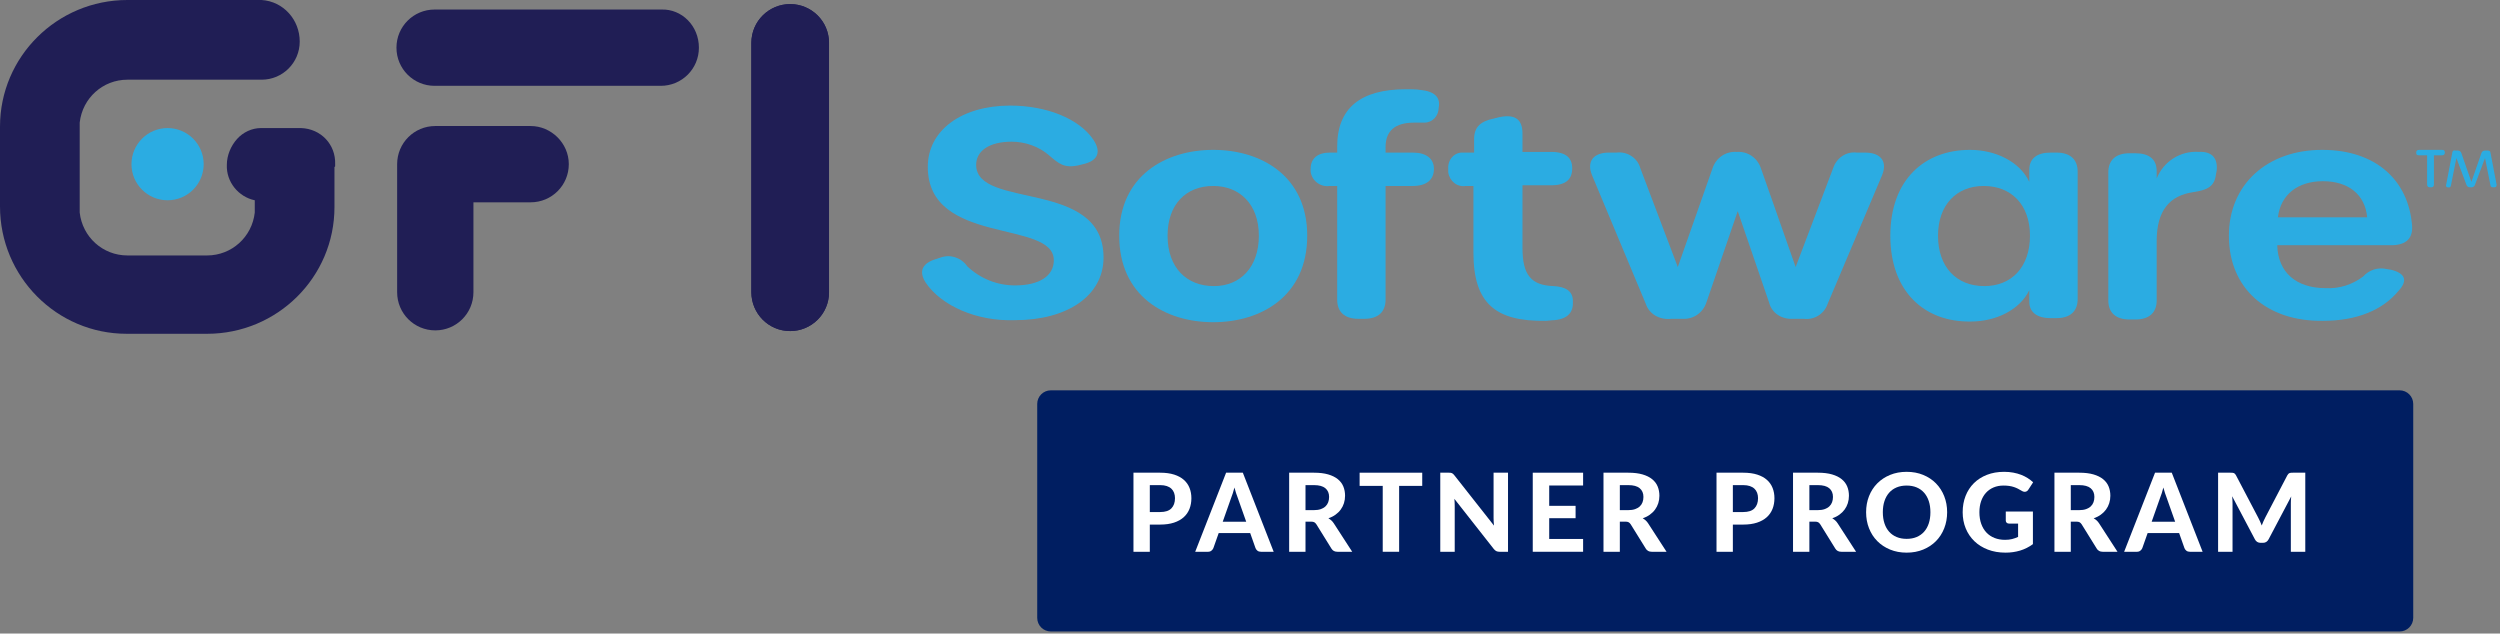 <?xml version="1.0" encoding="UTF-8"?>
<svg width="367px" height="93px" viewBox="0 0 367 93" version="1.1" xmlns="http://www.w3.org/2000/svg" xmlns:xlink="http://www.w3.org/1999/xlink">
    <rect x="0" y="0" width="367" height="93" fill="#808080" stroke="none"/>
    <title>Group 50</title>
    <g id="Page-1" stroke="none" stroke-width="1" fill="none" fill-rule="evenodd">
        <g id="3-copy-4" transform="translate(-70, -55)">
            <g id="Group-50" transform="translate(70, 55)">
                <path d="M154.263,92.7 L352.263,92.7 C353.367,92.7 354.263,91.805 354.263,90.7 L354.263,59.3 C354.263,58.195 353.367,57.3 352.263,57.3 L154.263,57.3 C153.158,57.3 152.263,58.195 152.263,59.3 L152.263,90.7 C152.263,91.805 153.158,92.7 154.263,92.7 Z" id="Fill-34" fill="#001E61"></path>
                <g id="gfibronzepartner_EN_GEN" fill-rule="nonzero">
                    <g id="Layer_1-2">
                        <circle id="Oval" fill="#2BACE2" cx="24.6" cy="24.1" r="5.3"></circle>
                        <path d="M49.2,24.4 C49.2,24.3 49.2,24.2 49.2,24.1 C49.3,21.2 47.1,18.9 44.2,18.8 L43.4,18.8 C43.4,18.8 43.4,18.8 43.3,18.8 L43.3,18.8 C43.3,18.8 43.3,18.8 43.2,18.8 L38.3,18.8 C37,18.8 35.7,19.4 34.8,20.4 C33.9,21.4 33.3,22.8 33.3,24.2 C33.2,26.7 35,28.9 37.4,29.4 L37.4,31.2 L37.4,31.2 C37,34.8 34,37.5 30.4,37.5 L18.7,37.5 C15.1,37.5 12.1,34.8 11.7,31.2 L11.7,31.2 L11.7,18 L11.7,18 C12.1,14.4 15.1,11.7 18.7,11.7 L24.2,11.7 C24.3,11.7 24.5,11.7 24.6,11.7 L38.4,11.7 C41.5,11.7 44,9.2 44,6.1 C44,6.1 44,6.1 44,6.1 C44,2.9 41.6,0.2 38.4,0 L18.7,0 C8.4,0 -1.0658141e-14,8.3 -1.0658141e-14,18.6 C-1.0658141e-14,18.6 -1.0658141e-14,18.6 -1.0658141e-14,18.6 L-1.0658141e-14,30.3 C-1.0658141e-14,40.6 8.3,49 18.6,49 C18.6,49 18.6,49 18.6,49 L30.4,49 C40.7,49 49.1,40.7 49.1,30.4 C49.1,30.4 49.1,30.4 49.1,30.4 C49.1,30.4 49.1,27.8 49.1,24.5 C49.2,24.5 49.2,24.4 49.2,24.4 Z" id="Path" fill="#201E55"></path>
                        <path d="M121.7,6.3 L121.7,42.9 C121.7,46.1 119.1,48.6 116,48.6 C112.8,48.6 110.3,46 110.3,42.9 L110.3,6.3 C110.3,3.1 112.9,0.6 116,0.6 C119.1,0.6 121.7,3.1 121.7,6.3 Z" id="Path" fill="#201E55"></path>
                        <path d="M102.6,7 C102.6,10.1 100.1,12.6 97,12.6 C97,12.6 97,12.6 97,12.6 L63.8,12.6 C60.7,12.6 58.2,10.1 58.2,7 C58.2,3.9 60.7,1.4 63.8,1.4 C63.8,1.4 63.8,1.4 63.9,1.4 L97.1,1.4 C100.1,1.3 102.6,3.8 102.6,7 C102.6,7 102.6,7 102.6,7 Z" id="Path" fill="#201E55"></path>
                        <path d="M83.5,24.1 C83.5,27.2 81,29.7 77.9,29.7 C77.9,29.7 77.9,29.7 77.9,29.7 L69.5,29.7 L69.5,42.9 C69.5,46 67,48.5 63.9,48.5 C60.8,48.5 58.3,46 58.3,42.9 C58.3,42.9 58.3,42.9 58.3,42.9 L58.3,24.1 C58.3,21 60.8,18.5 63.9,18.5 C63.9,18.5 63.9,18.5 63.9,18.5 L77.9,18.5 C80.9,18.5 83.5,21 83.5,24.1 Z" id="Path" fill="#201E55"></path>
                        <path d="M135.9,41.5 C134.8,39.8 135.4,38.6 137.5,38 L138.1,37.8 C139.5,37.3 141.1,37.8 142,39.1 C143.9,40.9 146.4,41.9 149,41.9 C152.6,41.9 154.7,40.5 154.7,38.2 C154.7,32.2 136.2,36.1 136.2,24.5 C136.2,19.1 141.2,15.5 148.3,15.5 C153.6,15.5 158.4,17.4 160.5,20.5 C161.7,22.3 161.2,23.6 159,24.1 L158.2,24.3 C156.2,24.7 155.4,24 154,22.8 C152.5,21.5 150.5,20.8 148.5,20.8 C145.3,20.8 143.3,22.1 143.3,24.2 C143.3,30.8 162,26.2 162,37.8 C162,43.4 156.7,47 149,47 C143.4,47.2 138.2,44.9 135.9,41.5 Z" id="Path" fill="#2BACE2"></path>
                        <path d="M164.3,34.6 C164.3,25.8 171.1,22 178.1,22 C185.1,22 191.9,25.8 191.9,34.6 C191.9,43.5 185.1,47.3 178.1,47.3 C171.1,47.3 164.3,43.5 164.3,34.6 Z M184.8,34.6 C184.8,30 182,27.3 178.1,27.3 C174.1,27.3 171.4,30 171.4,34.6 C171.4,39.3 174.2,42 178.2,42 C182.1,42 184.8,39.2 184.8,34.6 L184.8,34.6 Z" id="Shape" fill="#2BACE2"></path>
                        <path d="M199.4,46.8 C197.4,46.8 196.3,45.8 196.3,44 L196.3,27.3 L195.2,27.3 C193.9,27.5 192.6,26.6 192.4,25.2 C192.4,25.1 192.4,24.9 192.4,24.8 C192.4,23.2 193.5,22.4 195.2,22.4 L196.3,22.4 L196.3,21.5 C196.3,15.9 199.7,13.1 206.4,13.1 C207.1,13.1 207.9,13.1 208.5,13.2 C210.6,13.4 211.5,14.3 211.2,15.8 C211.2,17 210.3,18 209.1,18 C209,18 208.8,18 208.7,18 C208.3,18 208,18 207.6,18 C204.8,18 203.4,19.2 203.4,21.6 L203.4,22.4 L207.4,22.4 C209.4,22.4 210.5,23.3 210.5,24.8 C210.5,26.4 209.4,27.3 207.4,27.3 L203.4,27.3 L203.4,44 C203.4,45.8 202.3,46.8 200.3,46.8 L199.4,46.8 L199.4,46.8 Z" id="Path" fill="#2BACE2"></path>
                        <path d="M216.3,37.1 L216.3,27.3 L215.2,27.3 C213.9,27.5 212.8,26.6 212.6,25.3 C212.6,25.1 212.6,25 212.6,24.8 C212.5,23.6 213.3,22.5 214.5,22.4 C214.7,22.4 214.8,22.4 215,22.4 L216.4,22.4 L216.4,20.4 C216.4,18.7 217.3,17.8 219.3,17.4 L220.1,17.2 C222.5,16.7 223.5,17.6 223.5,19.6 L223.5,22.3 L227.7,22.3 C229.9,22.3 230.8,23.2 230.8,24.7 C230.8,26.3 229.9,27.2 227.7,27.2 L223.5,27.2 L223.5,36.4 C223.5,40.4 224.8,41.9 228.1,42 C229.8,42.1 230.9,42.7 230.9,44.2 C231,45.8 230.2,46.8 228.2,47 C227.7,47 227.3,47.1 226.9,47.1 C219.6,47.2 216.3,44.6 216.3,37.1 Z" id="Path" fill="#2BACE2"></path>
                        <path d="M241.6,44.6 L233.7,25.7 C232.9,23.7 233.9,22.4 236.2,22.4 L237.3,22.4 C238.9,22.2 240.4,23.2 240.8,24.7 L246.3,39.2 L251.4,24.7 C251.9,23.2 253.3,22.2 254.9,22.3 L255,22.3 C256.6,22.2 258,23.2 258.5,24.7 L263.6,39.2 L269.1,24.7 C269.6,23.2 271,22.2 272.6,22.4 L273.8,22.4 C276.1,22.4 277.1,23.7 276.3,25.7 L268.3,44.6 C267.8,46.1 266.3,47 264.8,46.8 L263.2,46.8 C261.6,46.9 260.1,46 259.7,44.4 L255.1,31 L250.5,44.4 C250,45.9 248.6,46.9 247,46.8 L245.4,46.8 C243.6,47 242.1,46.1 241.6,44.6 Z" id="Path" fill="#2BACE2"></path>
                        <path d="M277.5,34.6 C277.5,26.4 282.5,22 289.2,22 C292.9,22 296.5,23.7 297.9,26.7 L297.9,24.9 C297.9,23.3 299,22.4 301,22.4 L301.9,22.4 C303.9,22.4 305,23.4 305,25.2 L305,43.9 C305,45.7 303.9,46.7 301.9,46.7 L301,46.7 C299,46.7 297.9,45.8 297.9,44.3 L297.9,42.6 C296.5,45.5 293,47.2 289.3,47.2 C282.5,47.3 277.5,42.8 277.5,34.6 Z M298,34.6 C298,30.1 295.3,27.3 291.2,27.3 C287.2,27.3 284.5,30.1 284.5,34.6 C284.5,39.2 287.2,42 291.3,42 C295.3,42 298,39.2 298,34.6 Z" id="Shape" fill="#2BACE2"></path>
                        <path d="M325.4,25.1 L325.3,25.6 C325.1,27.4 324,27.9 322,28.2 C318.5,28.7 316.6,30.9 316.6,35.4 L316.6,44.1 C316.6,45.9 315.5,46.9 313.5,46.9 L312.6,46.9 C310.6,46.9 309.5,45.9 309.5,44.1 L309.5,25.3 C309.5,23.5 310.6,22.5 312.6,22.5 L313.5,22.5 C315.5,22.5 316.6,23.4 316.6,25.1 L316.6,26.2 C317.6,23.7 320.1,22.1 322.8,22.3 C324.8,22.2 325.6,23.3 325.4,25.1 Z" id="Path" fill="#2BACE2"></path>
                        <path d="M327.2,34.6 C327.2,27.1 332.8,22 340.9,22 C348.7,22 353.6,26.4 354.1,33.2 C354.2,35.1 353.1,36 351,36 L334.3,36 C334.4,40 337.1,42.3 341.4,42.3 C343.4,42.4 345.3,41.8 346.9,40.6 C347.8,39.6 349.1,39.2 350.4,39.5 L351,39.6 C353.1,40.1 353.5,41.2 352.1,42.7 C349.8,45.5 346,47.1 341,47.1 C332.7,47.2 327.2,42.3 327.2,34.6 Z M347.5,31.9 C347.2,28.6 344.8,26.6 341,26.6 C337.4,26.6 334.8,28.5 334.4,31.9 L347.5,31.9 L347.5,31.9 Z" id="Shape" fill="#2BACE2"></path>
                        <path d="M356.3,27.1 L356.3,22.8 L355.1,22.8 C354.8,22.8 354.7,22.7 354.7,22.4 L354.7,22.4 C354.7,22.2 354.8,22 355.1,22 L358.5,22 C358.8,22 358.9,22.1 358.9,22.4 L358.9,22.4 C358.9,22.6 358.8,22.8 358.5,22.8 L357.3,22.8 L357.3,27.1 C357.3,27.3 357.2,27.5 356.9,27.5 L356.7,27.5 C356.5,27.5 356.3,27.4 356.3,27.1 Z" id="Path" fill="#2BACE2"></path>
                        <path d="M359.1,27.1 L360,22.4 C360,22.2 360.2,22 360.4,22.1 C360.4,22.1 360.4,22.1 360.4,22.1 L360.8,22.1 C361,22.1 361.2,22.2 361.3,22.4 L362.8,26.7 L364.3,22.4 C364.4,22.2 364.6,22.1 364.8,22.1 L365.2,22.1 C365.4,22.1 365.6,22.2 365.6,22.4 C365.6,22.4 365.6,22.4 365.6,22.4 L366.5,27.1 C366.5,27.4 366.4,27.5 366.1,27.5 L366,27.5 C365.8,27.5 365.6,27.4 365.6,27.2 L364.8,23.2 L363.3,27.2 C363.2,27.4 363,27.5 362.8,27.5 L362.6,27.5 C362.4,27.5 362.2,27.4 362.1,27.2 L360.6,23.2 L359.8,27.2 C359.8,27.4 359.6,27.6 359.4,27.5 L359.3,27.5 C359.2,27.5 359,27.4 359.1,27.1 Z" id="Path" fill="#2BACE2"></path>
                        <path d="M121.7,6.3 L121.7,42.9 C121.7,46.1 119.1,48.6 116,48.6 C112.8,48.6 110.3,46 110.3,42.9 L110.3,6.3 C110.3,3.1 112.9,0.6 116,0.6 C119.1,0.6 121.7,3.1 121.7,6.3 Z" id="Path" fill="#201E55"></path>
                    </g>
                </g>
                <g id="Group" transform="translate(166.392, 69.264)" fill="#FFFFFF" fill-rule="nonzero">
                    <g id="PARTNER-PROGRAM">
                        <path d="M3.92,5.904 C4.672,5.904 5.223,5.723 5.572,5.36 C5.921,4.997 6.096,4.501 6.096,3.872 C6.096,3.584 6.052,3.321 5.964,3.084 C5.876,2.847 5.743,2.644 5.564,2.476 C5.385,2.308 5.16,2.179 4.888,2.088 C4.616,1.997 4.293,1.952 3.92,1.952 L2.4,1.952 L2.4,5.904 L3.92,5.904 Z M3.92,0.128 C4.715,0.128 5.401,0.221 5.98,0.408 C6.559,0.595 7.035,0.855 7.408,1.188 C7.781,1.521 8.057,1.917 8.236,2.376 C8.415,2.835 8.504,3.333 8.504,3.872 C8.504,4.443 8.411,4.965 8.224,5.44 C8.037,5.915 7.755,6.323 7.376,6.664 C6.997,7.005 6.52,7.271 5.944,7.46 C5.368,7.649 4.693,7.744 3.92,7.744 L2.4,7.744 L2.4,11.736 L0,11.736 L0,0.128 L3.92,0.128 Z" id="Shape"></path>
                        <path d="M16.552,7.328 L15.296,3.776 C15.221,3.589 15.143,3.371 15.06,3.12 C14.977,2.869 14.899,2.597 14.824,2.304 C14.749,2.603 14.671,2.879 14.588,3.132 C14.505,3.385 14.427,3.605 14.352,3.792 L13.104,7.328 L16.552,7.328 Z M20.584,11.736 L18.72,11.736 C18.512,11.736 18.343,11.687 18.212,11.588 C18.081,11.489 17.984,11.363 17.92,11.208 L17.136,8.992 L12.512,8.992 L11.728,11.208 C11.675,11.341 11.581,11.463 11.448,11.572 C11.315,11.681 11.147,11.736 10.944,11.736 L9.064,11.736 L13.6,0.128 L16.056,0.128 L20.584,11.736 Z" id="Shape"></path>
                        <path d="M26.488,5.624 C26.877,5.624 27.213,5.575 27.496,5.476 C27.779,5.377 28.011,5.241 28.192,5.068 C28.373,4.895 28.507,4.691 28.592,4.456 C28.677,4.221 28.72,3.965 28.72,3.688 C28.72,3.139 28.537,2.712 28.172,2.408 C27.807,2.104 27.251,1.952 26.504,1.952 L25.256,1.952 L25.256,5.624 L26.488,5.624 Z M32.112,11.736 L29.944,11.736 C29.539,11.736 29.245,11.581 29.064,11.272 L26.856,7.712 C26.765,7.573 26.665,7.472 26.556,7.408 C26.447,7.344 26.285,7.312 26.072,7.312 L25.256,7.312 L25.256,11.736 L22.856,11.736 L22.856,0.128 L26.504,0.128 C27.315,0.128 28.008,0.212 28.584,0.38 C29.16,0.548 29.632,0.781 30,1.08 C30.368,1.379 30.637,1.735 30.808,2.148 C30.979,2.561 31.064,3.016 31.064,3.512 C31.064,3.896 31.009,4.26 30.9,4.604 C30.791,4.948 30.632,5.261 30.424,5.544 C30.216,5.827 29.96,6.077 29.656,6.296 C29.352,6.515 29.005,6.691 28.616,6.824 C28.771,6.909 28.915,7.012 29.048,7.132 C29.181,7.252 29.301,7.395 29.408,7.56 L32.112,11.736 Z" id="Shape"></path>
                        <polygon id="Path" points="42.392 2.064 39 2.064 39 11.736 36.592 11.736 36.592 2.064 33.2 2.064 33.2 0.128 42.392 0.128"></polygon>
                        <path d="M54.984,0.128 L54.984,11.736 L53.744,11.736 C53.557,11.736 53.4,11.705 53.272,11.644 C53.144,11.583 53.019,11.477 52.896,11.328 L47.112,3.968 C47.128,4.155 47.14,4.339 47.148,4.52 C47.156,4.701 47.16,4.869 47.16,5.024 L47.16,11.736 L45.04,11.736 L45.04,0.128 L46.304,0.128 C46.405,0.128 46.492,0.132 46.564,0.14 C46.636,0.148 46.701,0.167 46.76,0.196 C46.819,0.225 46.875,0.264 46.928,0.312 C46.981,0.36 47.04,0.424 47.104,0.504 L52.928,7.896 C52.907,7.693 52.891,7.497 52.88,7.308 C52.869,7.119 52.864,6.939 52.864,6.768 L52.864,0.128 L54.984,0.128 Z" id="Path"></path>
                        <polygon id="Path" points="61.032 2.008 61.032 4.992 64.904 4.992 64.904 6.808 61.032 6.808 61.032 9.856 66.008 9.856 66.008 11.736 58.616 11.736 58.616 0.128 66.008 0.128 66.008 2.008"></polygon>
                        <path d="M72.632,5.624 C73.021,5.624 73.357,5.575 73.64,5.476 C73.923,5.377 74.155,5.241 74.336,5.068 C74.517,4.895 74.651,4.691 74.736,4.456 C74.821,4.221 74.864,3.965 74.864,3.688 C74.864,3.139 74.681,2.712 74.316,2.408 C73.951,2.104 73.395,1.952 72.648,1.952 L71.4,1.952 L71.4,5.624 L72.632,5.624 Z M78.256,11.736 L76.088,11.736 C75.683,11.736 75.389,11.581 75.208,11.272 L73,7.712 C72.909,7.573 72.809,7.472 72.7,7.408 C72.591,7.344 72.429,7.312 72.216,7.312 L71.4,7.312 L71.4,11.736 L69,11.736 L69,0.128 L72.648,0.128 C73.459,0.128 74.152,0.212 74.728,0.38 C75.304,0.548 75.776,0.781 76.144,1.08 C76.512,1.379 76.781,1.735 76.952,2.148 C77.123,2.561 77.208,3.016 77.208,3.512 C77.208,3.896 77.153,4.26 77.044,4.604 C76.935,4.948 76.776,5.261 76.568,5.544 C76.36,5.827 76.104,6.077 75.8,6.296 C75.496,6.515 75.149,6.691 74.76,6.824 C74.915,6.909 75.059,7.012 75.192,7.132 C75.325,7.252 75.445,7.395 75.552,7.56 L78.256,11.736 Z" id="Shape"></path>
                        <path d="M89.512,5.904 C90.264,5.904 90.815,5.723 91.164,5.36 C91.513,4.997 91.688,4.501 91.688,3.872 C91.688,3.584 91.644,3.321 91.556,3.084 C91.468,2.847 91.335,2.644 91.156,2.476 C90.977,2.308 90.752,2.179 90.48,2.088 C90.208,1.997 89.885,1.952 89.512,1.952 L87.992,1.952 L87.992,5.904 L89.512,5.904 Z M89.512,0.128 C90.307,0.128 90.993,0.221 91.572,0.408 C92.151,0.595 92.627,0.855 93,1.188 C93.373,1.521 93.649,1.917 93.828,2.376 C94.007,2.835 94.096,3.333 94.096,3.872 C94.096,4.443 94.003,4.965 93.816,5.44 C93.629,5.915 93.347,6.323 92.968,6.664 C92.589,7.005 92.112,7.271 91.536,7.46 C90.96,7.649 90.285,7.744 89.512,7.744 L87.992,7.744 L87.992,11.736 L85.592,11.736 L85.592,0.128 L89.512,0.128 Z" id="Shape"></path>
                        <path d="M100.456,5.624 C100.845,5.624 101.181,5.575 101.464,5.476 C101.747,5.377 101.979,5.241 102.16,5.068 C102.341,4.895 102.475,4.691 102.56,4.456 C102.645,4.221 102.688,3.965 102.688,3.688 C102.688,3.139 102.505,2.712 102.14,2.408 C101.775,2.104 101.219,1.952 100.472,1.952 L99.224,1.952 L99.224,5.624 L100.456,5.624 Z M106.08,11.736 L103.912,11.736 C103.507,11.736 103.213,11.581 103.032,11.272 L100.824,7.712 C100.733,7.573 100.633,7.472 100.524,7.408 C100.415,7.344 100.253,7.312 100.04,7.312 L99.224,7.312 L99.224,11.736 L96.824,11.736 L96.824,0.128 L100.472,0.128 C101.283,0.128 101.976,0.212 102.552,0.38 C103.128,0.548 103.6,0.781 103.968,1.08 C104.336,1.379 104.605,1.735 104.776,2.148 C104.947,2.561 105.032,3.016 105.032,3.512 C105.032,3.896 104.977,4.26 104.868,4.604 C104.759,4.948 104.6,5.261 104.392,5.544 C104.184,5.827 103.928,6.077 103.624,6.296 C103.32,6.515 102.973,6.691 102.584,6.824 C102.739,6.909 102.883,7.012 103.016,7.132 C103.149,7.252 103.269,7.395 103.376,7.56 L106.08,11.736 Z" id="Shape"></path>
                        <path d="M119.448,5.928 C119.448,6.776 119.305,7.563 119.02,8.288 C118.735,9.013 118.332,9.64 117.812,10.168 C117.292,10.696 116.667,11.111 115.936,11.412 C115.205,11.713 114.395,11.864 113.504,11.864 C112.613,11.864 111.803,11.713 111.072,11.412 C110.341,11.111 109.715,10.696 109.192,10.168 C108.669,9.64 108.265,9.013 107.98,8.288 C107.695,7.563 107.552,6.776 107.552,5.928 C107.552,5.08 107.695,4.295 107.98,3.572 C108.265,2.849 108.669,2.224 109.192,1.696 C109.715,1.168 110.341,0.753 111.072,0.452 C111.803,0.151 112.613,0 113.504,0 C114.395,0 115.205,0.151 115.936,0.452 C116.667,0.753 117.292,1.169 117.812,1.7 C118.332,2.231 118.735,2.857 119.02,3.58 C119.305,4.303 119.448,5.085 119.448,5.928 Z M116.992,5.928 C116.992,5.32 116.912,4.775 116.752,4.292 C116.592,3.809 116.361,3.399 116.06,3.06 C115.759,2.721 115.393,2.463 114.964,2.284 C114.535,2.105 114.048,2.016 113.504,2.016 C112.96,2.016 112.472,2.105 112.04,2.284 C111.608,2.463 111.241,2.721 110.94,3.06 C110.639,3.399 110.408,3.809 110.248,4.292 C110.088,4.775 110.008,5.32 110.008,5.928 C110.008,6.541 110.088,7.089 110.248,7.572 C110.408,8.055 110.639,8.464 110.94,8.8 C111.241,9.136 111.608,9.393 112.04,9.572 C112.472,9.751 112.96,9.84 113.504,9.84 C114.048,9.84 114.535,9.751 114.964,9.572 C115.393,9.393 115.759,9.136 116.06,8.8 C116.361,8.464 116.592,8.055 116.752,7.572 C116.912,7.089 116.992,6.541 116.992,5.928 Z" id="Shape"></path>
                        <path d="M128.056,5.824 L132.04,5.824 L132.04,10.616 C131.448,11.048 130.817,11.364 130.148,11.564 C129.479,11.764 128.771,11.864 128.024,11.864 C127.069,11.864 126.205,11.716 125.432,11.42 C124.659,11.124 123.997,10.712 123.448,10.184 C122.899,9.656 122.475,9.029 122.176,8.304 C121.877,7.579 121.728,6.787 121.728,5.928 C121.728,5.059 121.871,4.261 122.156,3.536 C122.441,2.811 122.848,2.187 123.376,1.664 C123.904,1.141 124.543,0.733 125.292,0.44 C126.041,0.147 126.88,0 127.808,0 C128.288,0 128.736,0.039 129.152,0.116 C129.568,0.193 129.952,0.3 130.304,0.436 C130.656,0.572 130.979,0.733 131.272,0.92 C131.565,1.107 131.832,1.312 132.072,1.536 L131.376,2.608 C131.269,2.779 131.131,2.883 130.96,2.92 C130.789,2.957 130.603,2.915 130.4,2.792 C130.208,2.675 130.02,2.569 129.836,2.476 C129.652,2.383 129.456,2.301 129.248,2.232 C129.04,2.163 128.813,2.109 128.568,2.072 C128.323,2.035 128.04,2.016 127.72,2.016 C127.181,2.016 126.693,2.109 126.256,2.296 C125.819,2.483 125.447,2.747 125.14,3.088 C124.833,3.429 124.597,3.84 124.432,4.32 C124.267,4.8 124.184,5.336 124.184,5.928 C124.184,6.568 124.275,7.14 124.456,7.644 C124.637,8.148 124.893,8.573 125.224,8.92 C125.555,9.267 125.951,9.531 126.412,9.712 C126.873,9.893 127.387,9.984 127.952,9.984 C128.336,9.984 128.679,9.945 128.98,9.868 C129.281,9.791 129.576,9.685 129.864,9.552 L129.864,7.6 L128.552,7.6 C128.397,7.6 128.276,7.559 128.188,7.476 C128.1,7.393 128.056,7.288 128.056,7.16 L128.056,5.824 Z" id="Path"></path>
                        <path d="M138.832,5.624 C139.221,5.624 139.557,5.575 139.84,5.476 C140.123,5.377 140.355,5.241 140.536,5.068 C140.717,4.895 140.851,4.691 140.936,4.456 C141.021,4.221 141.064,3.965 141.064,3.688 C141.064,3.139 140.881,2.712 140.516,2.408 C140.151,2.104 139.595,1.952 138.848,1.952 L137.6,1.952 L137.6,5.624 L138.832,5.624 Z M144.456,11.736 L142.288,11.736 C141.883,11.736 141.589,11.581 141.408,11.272 L139.2,7.712 C139.109,7.573 139.009,7.472 138.9,7.408 C138.791,7.344 138.629,7.312 138.416,7.312 L137.6,7.312 L137.6,11.736 L135.2,11.736 L135.2,0.128 L138.848,0.128 C139.659,0.128 140.352,0.212 140.928,0.38 C141.504,0.548 141.976,0.781 142.344,1.08 C142.712,1.379 142.981,1.735 143.152,2.148 C143.323,2.561 143.408,3.016 143.408,3.512 C143.408,3.896 143.353,4.26 143.244,4.604 C143.135,4.948 142.976,5.261 142.768,5.544 C142.56,5.827 142.304,6.077 142,6.296 C141.696,6.515 141.349,6.691 140.96,6.824 C141.115,6.909 141.259,7.012 141.392,7.132 C141.525,7.252 141.645,7.395 141.752,7.56 L144.456,11.736 Z" id="Shape"></path>
                        <path d="M152.92,7.328 L151.664,3.776 C151.589,3.589 151.511,3.371 151.428,3.12 C151.345,2.869 151.267,2.597 151.192,2.304 C151.117,2.603 151.039,2.879 150.956,3.132 C150.873,3.385 150.795,3.605 150.72,3.792 L149.472,7.328 L152.92,7.328 Z M156.952,11.736 L155.088,11.736 C154.88,11.736 154.711,11.687 154.58,11.588 C154.449,11.489 154.352,11.363 154.288,11.208 L153.504,8.992 L148.88,8.992 L148.096,11.208 C148.043,11.341 147.949,11.463 147.816,11.572 C147.683,11.681 147.515,11.736 147.312,11.736 L145.432,11.736 L149.968,0.128 L152.424,0.128 L156.952,11.736 Z" id="Shape"></path>
                        <path d="M172.024,0.128 L172.024,11.736 L169.904,11.736 L169.904,4.608 C169.904,4.459 169.908,4.299 169.916,4.128 C169.924,3.957 169.939,3.784 169.96,3.608 L166.64,9.904 C166.459,10.251 166.179,10.424 165.8,10.424 L165.464,10.424 C165.277,10.424 165.112,10.38 164.968,10.292 C164.824,10.204 164.709,10.075 164.624,9.904 L161.288,3.584 C161.304,3.771 161.317,3.951 161.328,4.124 C161.339,4.297 161.344,4.459 161.344,4.608 L161.344,11.736 L159.224,11.736 L159.224,0.128 L161.048,0.128 C161.149,0.128 161.24,0.131 161.32,0.136 C161.4,0.141 161.471,0.156 161.532,0.18 C161.593,0.204 161.649,0.241 161.7,0.292 C161.751,0.343 161.8,0.413 161.848,0.504 L165.096,6.696 C165.197,6.883 165.292,7.075 165.38,7.272 C165.468,7.469 165.552,7.672 165.632,7.88 C165.712,7.667 165.796,7.459 165.884,7.256 C165.972,7.053 166.067,6.859 166.168,6.672 L169.392,0.504 C169.44,0.413 169.491,0.343 169.544,0.292 C169.597,0.241 169.655,0.204 169.716,0.18 C169.777,0.156 169.847,0.141 169.924,0.136 C170.001,0.131 170.093,0.128 170.2,0.128 L172.024,0.128 Z" id="Path"></path>
                    </g>
                </g>
            </g>
        </g>
    </g>
</svg>